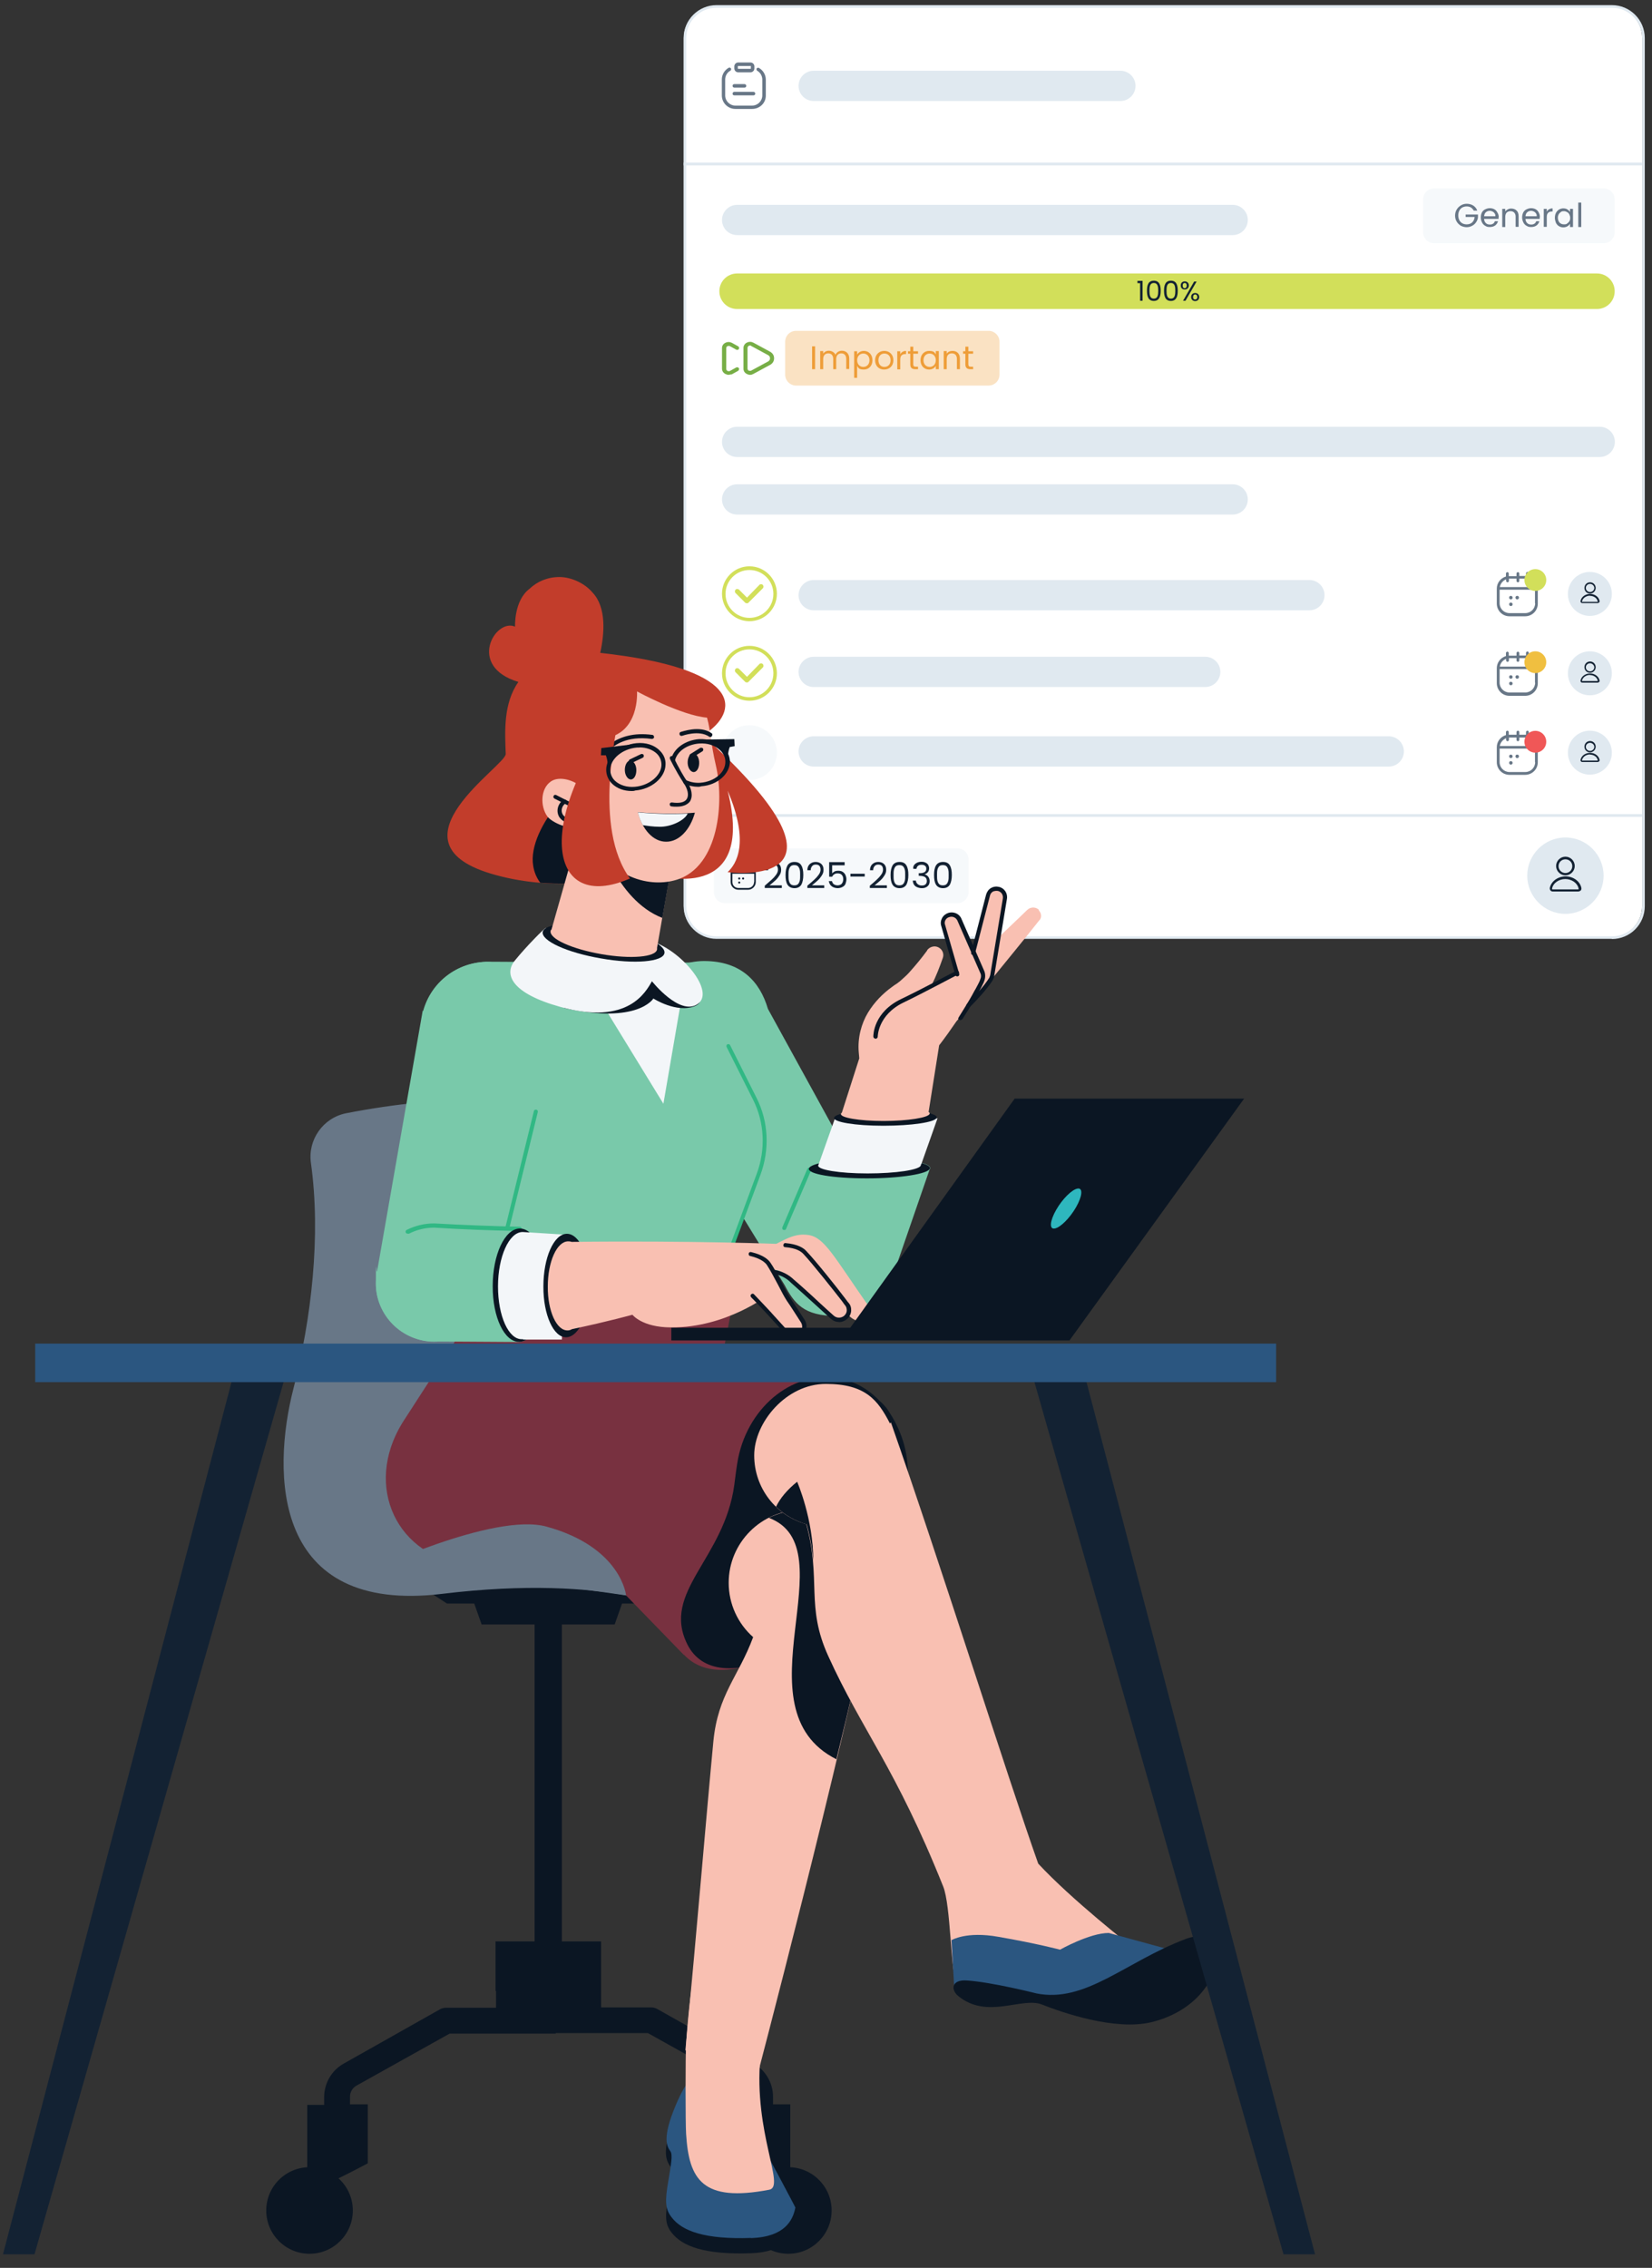 <?xml version="1.0" encoding="UTF-8"?>
<svg xmlns="http://www.w3.org/2000/svg" version="1.1" viewBox="0 0 938.8 1288.7">
  <rect x="0" y="0" width="938.8" height="1288.7" fill="#333333" stroke="none"/>
  <defs>
    <style>
      .cls-1 {
        fill: #77ae46;
      }

      .cls-2, .cls-3 {
        fill: #f9c0b2;
      }

      .cls-4 {
        fill: #f3f6f9;
      }

      .cls-4, .cls-5, .cls-6, .cls-7, .cls-8, .cls-9, .cls-10, .cls-11, .cls-3, .cls-12 {
        fill-rule: evenodd;
      }

      .cls-13 {
        fill: #f6f9fb;
      }

      .cls-14 {
        fill: #e0e9f0;
      }

      .cls-5 {
        fill: #2b5680;
      }

      .cls-15 {
        fill: #f0bf40;
      }

      .cls-6, .cls-16 {
        fill: #687787;
      }

      .cls-7 {
        fill: #c23d2b;
      }

      .cls-17 {
        fill: #d2df5a;
      }

      .cls-18, .cls-10 {
        fill: #0b1623;
      }

      .cls-19 {
        fill: #fff;
      }

      .cls-8, .cls-20 {
        fill: #132233;
      }

      .cls-21 {
        fill: #f05757;
      }

      .cls-22, .cls-23 {
        fill: #ee9d38;
      }

      .cls-9 {
        fill: #79c9aa;
      }

      .cls-24 {
        fill: #31b884;
      }

      .cls-11 {
        fill: #2eb7be;
      }

      .cls-23 {
        fill-opacity: .3;
      }

      .cls-12 {
        fill: #783140;
      }
    </style>
  </defs>
  <g>
    <g id="Layer_1">
      <g>
        <g>
          <path class="cls-19" d="M406.5,3.6h508.8c9.9,0,17.9,8,17.9,17.9v493.3c0,9.9-8,17.9-17.9,17.9h-508.8c-9.9,0-17.9-8-17.9-17.9V21.6c0-9.9,8-18,17.9-18Z"></path>
          <path class="cls-14" d="M916,533.5h-508.8c-10.3,0-18.7-8.4-18.7-18.7V21.6c0-10.3,8.4-18.7,18.7-18.7h508.8c10.3,0,18.7,8.4,18.7,18.7v493.3c0,10.3-8.3,18.7-18.7,18.7ZM407.2,4.4c-9.5,0-17.2,7.7-17.2,17.2v493.3c0,9.5,7.7,17.2,17.2,17.2h508.8c9.5,0,17.2-7.7,17.2-17.2V21.6c0-9.5-7.7-17.2-17.2-17.2,0,0-508.8,0-508.8,0Z"></path>
        </g>
        <rect class="cls-14" x="388.5" y="462.6" width="544.6" height="1.6"></rect>
        <rect class="cls-14" x="388.5" y="92.4" width="544.6" height="1.6"></rect>
        <path class="cls-16" d="M423.1,49.8h-5.8c-.5,0-1-.4-1-1s.4-1,1-1h5.8c.5,0,1,.4,1,1s-.5,1-1,1ZM429.2,53.2c0-.5-.4-1-1-1h-10.9c-.5,0-1,.4-1,1s.4,1,1,1h10.9c.5,0,1-.4,1-1h0ZM435.2,54.3v-9c0-2.8-1.5-5.3-3.9-6.7-.5-.3-1,0-1.3.3-.3.5,0,1,.3,1.3,1.8,1,2.9,3,2.9,5v9c0,3.2-2.6,5.8-5.8,5.8h-9.5c-3.2,0-5.8-2.6-5.8-5.8v-9c0-2.1,1.1-4,2.9-5,.5-.3.6-.9.4-1.3-.3-.5-.9-.6-1.3-.4-2.4,1.4-3.9,3.9-3.9,6.7v9c0,4.3,3.5,7.7,7.7,7.7h9.5c4.3,0,7.8-3.3,7.8-7.6h0ZM428.7,38.9v-1.2c0-1.2-1-2.2-2.2-2.2h-7c-1.2,0-2.2,1-2.2,2.2v1.2c0,1.2,1,2.2,2.2,2.2h7c1.2,0,2.2-1,2.2-2.2ZM426.5,37.4c0,0,.2,0,.2.2v1.3c0,0,0,.2-.2.2h-7c0,0-.2,0-.2-.2v-1.2c0,0,0-.2.2-.2h7Z"></path>
        <path class="cls-17" d="M408.8,165.5c0-5.6,4.5-10.1,10.1-10.1h488.6c5.6,0,10.1,4.5,10.1,10.1h0c0,5.6-4.5,10.1-10.1,10.1h-488.6c-5.6,0-10.1-4.5-10.1-10.1h0Z"></path>
        <path class="cls-20" d="M647.9,170.9v-10h-1.5v-1.3h2.9v11.3h-1.4ZM651.8,165.2c0-3.2.8-5.7,3.9-5.7s3.9,2.5,3.9,5.7-.8,5.8-3.9,5.8c-3.1,0-3.9-2.5-3.9-5.8ZM658.2,165.2c0-2.3-.3-4.4-2.5-4.4s-2.5,2.1-2.5,4.4.3,4.5,2.5,4.5c2.2,0,2.5-2.1,2.5-4.5ZM661.5,165.2c0-3.2.8-5.7,3.9-5.7s3.9,2.5,3.9,5.7-.8,5.8-3.9,5.8c-3.1,0-3.9-2.5-3.9-5.8ZM667.9,165.2c0-2.3-.3-4.4-2.5-4.4s-2.5,2.1-2.5,4.4.3,4.5,2.5,4.5c2.2,0,2.5-2.1,2.5-4.5ZM671,162.2c0-1.5,1-2.3,2.3-2.3s2.3.9,2.3,2.3-1,2.3-2.3,2.3c-1.4,0-2.3-.8-2.3-2.3ZM673.2,160.8c-.7,0-1.1.5-1.1,1.5s.5,1.5,1.1,1.5,1.2-.5,1.2-1.5c0-1.1-.5-1.5-1.2-1.5ZM672.3,170.9l6.3-10.9h1.4l-6.3,10.9h-1.4ZM676.9,168.8c0-1.5,1-2.3,2.3-2.3s2.3.9,2.3,2.3-1,2.3-2.3,2.3-2.3-.9-2.3-2.3ZM679.2,167.3c-.7,0-1.2.5-1.2,1.5s.5,1.4,1.2,1.4,1.2-.5,1.2-1.4c0-1-.5-1.5-1.2-1.5Z"></path>
        <path class="cls-1" d="M414.1,213c-.6,0-1.3-.2-1.9-.5-1.2-.6-1.9-1.8-1.9-3v-11.7c0-1.3.7-2.4,1.9-3,1.2-.6,2.5-.6,3.7,0l3.6,2c.5.3.7,1,.4,1.5-.3.5-1,.7-1.5.4l-3.6-2c-.6-.3-1.2,0-1.4,0-.2,0-.7.5-.7,1.2v11.7c0,.7.5,1,.7,1.2.2,0,.8.3,1.4,0l3.6-2c.5-.3,1.2,0,1.5.4s0,1.2-.4,1.5l-3.6,2c-.6,0-1.2.2-1.8.3h0ZM428.1,212.5l9.6-5.2c1.4-.8,2.2-2.1,2.2-3.7s-.8-2.9-2.2-3.7l-9.6-5.2c-1.2-.6-2.5-.6-3.7,0s-1.9,1.8-1.9,3v11.8c0,1.3.7,2.4,1.9,3,.6.3,1.2.5,1.9.5s1.2-.2,1.8-.5ZM426.9,196.6l9.6,5.2c.7.4,1.1,1,1.1,1.8s-.4,1.4-1.1,1.8l-9.6,5.2c-.6.3-1.2,0-1.4,0-.2,0-.7-.5-.7-1.2v-11.7c0-.7.5-1,.7-1.2,0,0,.4-.2.7-.2.2,0,.5,0,.7.3h0Z"></path>
        <path class="cls-23" d="M452.4,188h109.4c3.4,0,6.2,2.8,6.2,6.2v18.7c0,3.4-2.8,6.2-6.2,6.2h-109.4c-3.4,0-6.2-2.8-6.2-6.2v-18.7c0-3.4,2.7-6.2,6.2-6.2Z"></path>
        <path class="cls-13" d="M814.9,107.1h96.5c3.4,0,6.2,2.8,6.2,6.2v18.7c0,3.4-2.8,6.2-6.2,6.2h-96.5c-3.4,0-6.2-2.8-6.2-6.2v-18.7c0-3.4,2.8-6.2,6.2-6.2Z"></path>
        <path class="cls-22" d="M461.5,209.8v-13h1.7v13h-1.7ZM480.9,209.8v-5.8c0-2.1-1.1-3.2-2.8-3.2s-2.9,1.1-2.9,3.3v5.7h-1.7v-5.8c0-2.1-1.1-3.2-2.8-3.2s-2.9,1.1-2.9,3.3v5.7h-1.7v-10.3h1.7v1.5c.7-1.1,1.9-1.7,3.2-1.7s3.1.7,3.8,2.3c.6-1.5,2.1-2.3,3.6-2.3,2.3,0,4.2,1.5,4.2,4.4v6h-1.7ZM487.1,201.5c.6-1.1,2-2.1,3.8-2.1,2.8,0,4.9,2.1,4.9,5.3s-2.1,5.3-4.9,5.3-3.2-1-3.8-2.1v6.8h-1.7v-15.1h1.7v1.9ZM494.1,204.7c0-2.4-1.6-3.8-3.5-3.8s-3.5,1.4-3.5,3.8,1.6,3.8,3.5,3.8,3.5-1.4,3.5-3.8ZM507.7,204.7c0,3.3-2.3,5.3-5.3,5.3s-5.1-2.1-5.1-5.3,2.3-5.3,5.2-5.3,5.2,2,5.2,5.3ZM499.2,204.7c0,2.6,1.6,3.8,3.4,3.8s3.5-1.2,3.5-3.8-1.7-3.8-3.5-3.8-3.4,1.2-3.4,3.8ZM511.6,204.3v5.6h-1.7v-10.3h1.7v1.7c.6-1.1,1.7-1.9,3.3-1.9v1.8h-.4c-1.6,0-2.9.7-2.9,3.1ZM517.3,207v-6h-1.3v-1.4h1.3v-2.6h1.7v2.6h2.7v1.4h-2.7v6c0,1,.4,1.4,1.4,1.4h1.3v1.4h-1.5c-1.9,0-2.9-.7-2.9-2.8ZM523.1,204.7c0-3.2,2.1-5.3,4.9-5.3s3.2,1,3.8,2v-1.9h1.7v10.3h-1.7v-1.9c-.6,1.1-1.9,2.1-3.8,2.1-2.8,0-4.9-2.1-4.9-5.3ZM531.8,204.7c0-2.4-1.6-3.8-3.5-3.8s-3.5,1.4-3.5,3.8,1.6,3.8,3.5,3.8,3.5-1.4,3.5-3.8ZM543.8,209.8v-5.8c0-2.1-1.1-3.2-2.9-3.2s-2.9,1.1-2.9,3.3v5.7h-1.7v-10.3h1.7v1.5c.7-1.1,1.9-1.6,3.3-1.6,2.4,0,4.2,1.5,4.2,4.4v6h-1.7ZM548.6,207v-6h-1.3v-1.4h1.3v-2.6h1.7v2.6h2.7v1.4h-2.7v6c0,1,.4,1.4,1.4,1.4h1.3v1.4h-1.5c-1.8,0-2.9-.7-2.9-2.8Z"></path>
        <path class="cls-16" d="M837.5,119.7c-.4-.8-.9-1.3-1.6-1.8-.7-.4-1.5-.6-2.4-.6s-1.7.2-2.5.6c-.7.4-1.3,1-1.7,1.8s-.6,1.7-.6,2.7.2,1.9.6,2.7c.4.8,1,1.4,1.7,1.8s1.6.6,2.5.6c1.3,0,2.3-.4,3.1-1.1.8-.8,1.3-1.8,1.4-3.1h-5.1v-1.4h7v1.3c0,1.1-.4,2.1-1,3s-1.3,1.6-2.3,2.1c-.9.5-2,.8-3.1.8s-2.3-.3-3.3-.8c-1-.6-1.8-1.4-2.4-2.4-.6-1-.9-2.2-.9-3.4s.3-2.4.9-3.4c.6-1,1.4-1.8,2.4-2.4s2.1-.9,3.3-.9,2.6.3,3.7,1c1.1.7,1.9,1.7,2.3,2.9h-2ZM851.6,123.4c0,.3,0,.7,0,1h-8.2c0,1,.4,1.8,1,2.4s1.4.8,2.3.8,1.3-.2,1.8-.5.8-.8,1-1.4h1.8c-.3,1-.8,1.8-1.6,2.4-.8.6-1.8.9-3.1.9s-1.8-.2-2.6-.7c-.8-.4-1.4-1.1-1.8-1.9-.4-.8-.7-1.7-.7-2.8s.2-2,.6-2.8c.4-.8,1-1.4,1.8-1.8s1.7-.7,2.7-.7,1.8.2,2.6.6c.7.4,1.3,1,1.7,1.8.6.9.8,1.8.8,2.7ZM849.8,123c0-.6,0-1.2-.4-1.7-.3-.5-.7-.8-1.2-1.1-.5-.2-1-.4-1.6-.4-.9,0-1.6.3-2.2.8-.6.5-.9,1.3-1,2.3h6.4ZM858.8,118.5c1.2,0,2.3.4,3,1.1.8.7,1.2,1.8,1.2,3.3v6h-1.7v-5.8c0-1-.3-1.8-.8-2.3s-1.2-.8-2.1-.8-1.6.3-2.2.8c-.5.6-.8,1.4-.8,2.5v5.7h-1.7v-10.3h1.7v1.5c.3-.5.8-.9,1.4-1.2.7-.4,1.3-.5,2-.5ZM875,123.4c0,.3,0,.7,0,1h-8.1c0,1,.4,1.8,1,2.4s1.4.8,2.3.8,1.3-.2,1.8-.5.8-.8,1-1.4h1.8c-.3,1-.8,1.8-1.6,2.4-.8.6-1.8.9-3.1.9s-1.8-.2-2.6-.7c-.8-.4-1.4-1.1-1.8-1.9-.4-.8-.7-1.7-.7-2.8s.2-2,.6-2.8c.4-.8,1-1.4,1.8-1.8s1.7-.7,2.7-.7,1.8.2,2.6.6c.7.4,1.3,1,1.7,1.8.5.9.7,1.8.7,2.7ZM873.3,123c0-.6,0-1.2-.4-1.7-.3-.5-.7-.8-1.2-1.1-.5-.2-1-.4-1.6-.4-.9,0-1.6.3-2.2.8-.6.5-.9,1.3-1,2.3h6.4ZM879,120.3c.3-.6.7-1,1.3-1.4.6-.3,1.2-.5,2-.5v1.8h-.4c-1.9,0-2.9,1-2.9,3.1v5.6h-1.7v-10.2h1.7v1.6h0ZM883.6,123.8c0-1,.2-2,.6-2.8.4-.8,1-1.4,1.7-1.9.7-.4,1.6-.7,2.5-.7s1.7.2,2.3.6c.7.4,1.2.9,1.5,1.5v-1.8h1.7v10.3h-1.7v-1.9c-.3.6-.8,1.1-1.5,1.5s-1.4.6-2.3.6-1.7-.2-2.5-.7c-.7-.4-1.3-1.1-1.7-1.9-.3-.9-.6-1.8-.6-2.8ZM892.3,123.8c0-.8-.2-1.4-.5-2s-.7-1-1.3-1.3c-.5-.3-1.1-.5-1.7-.5s-1.2,0-1.7.4-.9.7-1.3,1.3c-.3.6-.5,1.2-.5,2s.2,1.5.5,2.1.7,1,1.3,1.3c.5.3,1.1.4,1.7.4s1.2,0,1.7-.4,1-.8,1.3-1.3c.4-.6.5-1.3.5-2ZM898.6,115.1v13.9h-1.7v-13.9h1.7Z"></path>
        <path class="cls-13" d="M411.9,482.1h132.3c3.4,0,6.2,2.8,6.2,6.2v18.7c0,3.4-2.8,6.2-6.2,6.2h-132.3c-3.4,0-6.2-2.8-6.2-6.2v-18.7c0-3.4,2.8-6.2,6.2-6.2Z"></path>
        <path class="cls-13" d="M425.9,412.1h0c8.6,0,15.6,7,15.6,15.6h0c0,8.6-7,15.6-15.6,15.6h0c-8.6,0-15.6-7-15.6-15.6h0c0-8.6,6.9-15.6,15.6-15.6Z"></path>
        <path class="cls-16" d="M858.6,338.6c-.6,0-1,.4-1,1s.5,1,1,1,1-.4,1-1-.5-1-1-1ZM862.2,338.6c-.6,0-1,.4-1,1s.5,1,1,1,1-.4,1-1-.4-1-1-1ZM858.6,342.4c-.6,0-1,.4-1,1s.5,1,1,1,1-.4,1-1-.5-1-1-1ZM868.8,327.5v-1.7c0-.4-.4-.8-.8-.8s-.8.4-.8.8v1.5h-3.8v-1.4c0-.4-.4-.8-.8-.8s-.8.4-.8.8v1.5h-4.4v-1.5c0-.4-.4-.8-.8-.8s-.8.4-.8.8v1.7c-3,.9-5.2,3.6-5.2,6.9v8.5c0,4,3.2,7.2,7.2,7.2h8.9c4,0,7.2-3.2,7.2-7.2v-8.5c0-3.3-2.1-6.1-5.1-7h0ZM855.9,329.2v.9c0,.4.4.8.8.8s.8-.4.8-.8v-1.3h4.3v1.3c0,.4.4.8.8.8s.8-.4.8-.8v-1.3h3.8v1.3c0,.4.4.8.8.8s.8-.4.8-.8v-.9c1.9.7,3.2,2.4,3.5,4.4h-20c.4-2,1.8-3.7,3.6-4.4h0ZM872.4,342.8c0,3.1-2.5,5.6-5.6,5.6h-9c-3.1,0-5.6-2.5-5.6-5.6v-7.7h20.1v7.7h0Z"></path>
        <path class="cls-16" d="M858.6,383.7c-.6,0-1,.4-1,1s.5,1,1,1,1-.4,1-1-.5-1-1-1ZM862.2,383.7c-.6,0-1,.4-1,1s.5,1,1,1,1-.4,1-1-.4-1-1-1ZM858.6,387.4c-.6,0-1,.4-1,1s.5,1,1,1,1-.4,1-1-.5-1-1-1ZM868.8,372.7v-1.7c0-.4-.4-.8-.8-.8s-.8.4-.8.8v1.5h-3.8v-1.4c0-.4-.4-.8-.8-.8s-.8.4-.8.8v1.5h-4.4v-1.5c0-.4-.4-.8-.8-.8s-.8.4-.8.8v1.7c-3,.9-5.2,3.6-5.2,6.9v8.5c0,4,3.2,7.2,7.2,7.2h8.9c4,0,7.2-3.2,7.2-7.2v-8.5c0-3.4-2.1-6.2-5.1-7h0ZM855.9,374.4v.9c0,.4.4.8.8.8s.8-.4.8-.8v-1.3h4.3v1.3c0,.4.4.8.8.8s.8-.4.8-.8v-1.3h3.8v1.3c0,.4.4.8.8.8s.8-.4.8-.8v-.9c1.9.7,3.2,2.4,3.5,4.4h-20c.4-2.1,1.8-3.7,3.6-4.4h0ZM872.4,387.9c0,3.1-2.5,5.6-5.6,5.6h-9c-3.1,0-5.6-2.5-5.6-5.6v-7.7h20.1v7.7h0Z"></path>
        <path class="cls-16" d="M858.6,428.8c-.6,0-1,.4-1,1s.5,1,1,1,1-.4,1-1-.5-1-1-1ZM862.2,428.8c-.6,0-1,.4-1,1s.5,1,1,1,1-.4,1-1-.4-1-1-1ZM858.6,432.5c-.6,0-1,.4-1,1s.5,1,1,1,1-.4,1-1-.5-1-1-1ZM868.8,417.8v-1.8c0-.4-.4-.8-.8-.8s-.8.4-.8.8v1.5h-3.8v-1.5c0-.4-.4-.8-.8-.8s-.8.4-.8.8v1.5h-4.4v-1.5c0-.4-.4-.8-.8-.8s-.8.4-.8.8v1.7c-3,.9-5.2,3.6-5.2,6.9v8.5c0,4,3.2,7.2,7.2,7.2h8.9c4,0,7.2-3.2,7.2-7.2v-8.5c0-3.2-2.1-5.9-5.1-6.8h0ZM855.9,419.5v.9c0,.4.4.8.8.8s.8-.4.8-.8v-1.3h4.3v1.3c0,.4.4.8.8.8s.8-.4.8-.8v-1.3h3.8v1.3c0,.4.4.8.8.8s.8-.4.8-.8v-.9c1.9.7,3.2,2.4,3.5,4.4h-20c.4-2,1.8-3.7,3.6-4.4h0ZM872.4,433.1c0,3.1-2.5,5.6-5.6,5.6h-9c-3.1,0-5.6-2.5-5.6-5.6v-7.7h20.1v7.7h0Z"></path>
        <circle class="cls-17" cx="872.5" cy="329.6" r="6.2"></circle>
        <circle class="cls-15" cx="872.5" cy="376.3" r="6.2"></circle>
        <circle class="cls-21" cx="872.5" cy="421.5" r="6.2"></circle>
        <path class="cls-17" d="M425.9,323.9c7.5,0,13.6,6.1,13.6,13.6s-6.1,13.6-13.6,13.6-13.6-6.1-13.6-13.6,6.1-13.6,13.6-13.6ZM424.5,339.6l-4.5-4.5c-.3-.3-.6-.4-1-.4s-.7,0-1,.4c-.5.5-.5,1.4,0,1.9l5.4,5.4c.3.3.6.4,1,.4s.7,0,1-.4l8.1-8.1c.5-.5.5-1.4,0-1.9s-.6-.4-1-.4-.7,0-1,.4l-7,7.2ZM425.9,321.8c-8.6,0-15.6,7-15.6,15.6s7,15.6,15.6,15.6,15.6-7,15.6-15.6-7-15.6-15.6-15.6Z"></path>
        <path class="cls-17" d="M425.9,369c7.5,0,13.6,6.1,13.6,13.6s-6.1,13.6-13.6,13.6-13.6-6.1-13.6-13.6,6.1-13.6,13.6-13.6ZM424.5,384.6l-4.5-4.5c-.3-.3-.6-.4-1-.4s-.7,0-1,.4c-.5.5-.5,1.4,0,1.9l5.4,5.4c.3.3.6.4,1,.4s.7,0,1-.4l8.1-8.1c.5-.5.5-1.4,0-1.9s-.6-.4-1-.4-.7,0-1,.4l-7,7.2ZM425.9,367c-8.6,0-15.6,7-15.6,15.6s7,15.6,15.6,15.6,15.6-7,15.6-15.6-7-15.6-15.6-15.6Z"></path>
        <path class="cls-14" d="M462.4,40.2h174.3c4.7,0,8.6,3.8,8.6,8.6h0c0,4.7-3.8,8.6-8.6,8.6h-174.3c-4.7,0-8.6-3.8-8.6-8.6h0c0-4.8,3.9-8.6,8.6-8.6Z"></path>
        <path class="cls-14" d="M418.9,116.4h281.6c4.7,0,8.6,3.8,8.6,8.6h0c0,4.7-3.8,8.6-8.6,8.6h-281.6c-4.7,0-8.6-3.8-8.6-8.6h0c0-4.7,3.9-8.6,8.6-8.6Z"></path>
        <path class="cls-14" d="M418.9,242.5h490.2c4.7,0,8.6,3.8,8.6,8.6h0c0,4.7-3.8,8.6-8.6,8.6h-490.2c-4.7,0-8.6-3.8-8.6-8.6h0c0-4.8,3.9-8.6,8.6-8.6Z"></path>
        <path class="cls-14" d="M418.9,275.2h281.6c4.7,0,8.6,3.8,8.6,8.6h0c0,4.7-3.8,8.6-8.6,8.6h-281.6c-4.7,0-8.6-3.8-8.6-8.6h0c0-4.8,3.9-8.6,8.6-8.6Z"></path>
        <path class="cls-14" d="M462.4,329.6h281.7c4.7,0,8.6,3.8,8.6,8.6h0c0,4.7-3.8,8.6-8.6,8.6h-281.7c-4.7,0-8.6-3.8-8.6-8.6h0c0-4.7,3.9-8.6,8.6-8.6Z"></path>
        <path class="cls-14" d="M462.4,373.2h222.5c4.7,0,8.6,3.8,8.6,8.6h0c0,4.7-3.8,8.6-8.6,8.6h-222.5c-4.7,0-8.6-3.8-8.6-8.6h0c0-4.7,3.9-8.6,8.6-8.6Z"></path>
        <path class="cls-14" d="M462.4,418.4h326.8c4.7,0,8.6,3.8,8.6,8.6h0c0,4.7-3.8,8.6-8.6,8.6h-326.8c-4.7,0-8.6-3.8-8.6-8.6h0c0-4.8,3.9-8.6,8.6-8.6Z"></path>
        <g>
          <path class="cls-14" d="M889.6,475.1h0c12.5,0,22.5,10.1,22.5,22.5h0c0,12.5-10.1,22.5-22.5,22.5h0c-12.5,0-22.5-10.1-22.5-22.5h0c0-12.5,10.1-22.5,22.5-22.5Z"></path>
          <path class="cls-19" d="M889.6,521c-12.9,0-23.3-10.5-23.3-23.3s10.5-23.3,23.3-23.3,23.3,10.5,23.3,23.3-10.5,23.3-23.3,23.3ZM889.6,475.9c-12,0-21.7,9.8-21.7,21.7s9.8,21.7,21.7,21.7,21.7-9.8,21.7-21.7-9.7-21.7-21.7-21.7Z"></path>
        </g>
        <path class="cls-20" d="M889.6,497.4c-2.9,0-5.3-2.4-5.3-5.3s2.4-5.3,5.3-5.3,5.3,2.4,5.3,5.3-2.4,5.3-5.3,5.3ZM889.6,488.3c-2.2,0-3.9,1.7-3.9,3.9s1.8,3.9,3.9,3.9,3.9-1.7,3.9-3.9-1.7-3.9-3.9-3.9ZM896.8,506.6h-14.3c-.6,0-1.1-.2-1.4-.6-.3-.4-.4-.8-.4-1.3.7-3.8,4.5-6.7,9-6.7s8.3,2.9,9,6.7c0,.5,0,.9-.4,1.3-.4.4-1,.6-1.5.6ZM889.6,499.5c-3.8,0-7.1,2.4-7.6,5.5q0,0,0,.2c0,0,.2.2.4.2h14.3c0,0,.3,0,.4-.2,0,0,0,0,0-.2-.6-3.2-3.9-5.5-7.7-5.5h0Z"></path>
        <g>
          <path class="cls-14" d="M903.5,414.5h0c7.3,0,13.3,5.9,13.3,13.3h0c0,7.3-5.9,13.3-13.3,13.3h0c-7.3,0-13.3-5.9-13.3-13.3h0c0-7.4,6-13.3,13.3-13.3Z"></path>
          <path class="cls-19" d="M903.5,441.7c-7.7,0-14-6.3-14-14s6.3-14,14-14,14,6.3,14,14-6.2,14-14,14ZM903.5,415.2c-6.9,0-12.5,5.6-12.5,12.5s5.6,12.5,12.5,12.5,12.5-5.6,12.5-12.5-5.6-12.5-12.5-12.5Z"></path>
        </g>
        <path class="cls-20" d="M903.6,427.5c-1.8,0-3.2-1.4-3.2-3.2s1.4-3.2,3.2-3.2,3.2,1.4,3.2,3.2-1.5,3.2-3.2,3.2ZM903.6,422.1c-1.3,0-2.4,1-2.4,2.3s1.1,2.3,2.4,2.3,2.4-1,2.4-2.3c0-1.3-1.2-2.3-2.4-2.3ZM907.9,433h-8.6c-.3,0-.6,0-.9-.4-.2-.2-.3-.5-.2-.8.4-2.3,2.7-4,5.4-4s5,1.7,5.4,4c0,.3,0,.6-.2.8-.3.3-.6.4-.9.4ZM903.6,428.7c-2.3,0-4.2,1.4-4.6,3.3h0c0,.2,0,.2.2.2h8.6c0,0,.2,0,.2,0h0c-.2-2-2.2-3.4-4.4-3.4h0Z"></path>
        <g>
          <path class="cls-14" d="M903.5,369.3h0c7.3,0,13.3,5.9,13.3,13.3h0c0,7.3-5.9,13.3-13.3,13.3h0c-7.3,0-13.3-5.9-13.3-13.3h0c0-7.3,6-13.3,13.3-13.3Z"></path>
          <path class="cls-19" d="M903.5,396.5c-7.7,0-14-6.3-14-14s6.3-14,14-14,14,6.3,14,14c0,7.7-6.2,14-14,14ZM903.5,370.1c-6.9,0-12.5,5.6-12.5,12.5s5.6,12.5,12.5,12.5,12.5-5.6,12.5-12.5-5.6-12.5-12.5-12.5Z"></path>
        </g>
        <path class="cls-20" d="M903.6,382.3c-1.8,0-3.2-1.4-3.2-3.2s1.4-3.2,3.2-3.2,3.2,1.4,3.2,3.2-1.5,3.2-3.2,3.2ZM903.6,376.9c-1.3,0-2.4,1-2.4,2.3s1.1,2.3,2.4,2.3,2.4-1,2.4-2.3c0-1.2-1.2-2.3-2.4-2.3ZM907.9,387.9h-8.6c-.3,0-.6,0-.9-.4-.2-.2-.3-.5-.2-.8.4-2.3,2.7-4,5.4-4s5,1.7,5.4,4c0,.3,0,.6-.2.8-.3.2-.6.4-.9.4ZM903.6,383.5c-2.3,0-4.2,1.4-4.6,3.3h0c0,.2,0,.2.2.2h8.6c0,0,.2,0,.2,0h0c-.2-1.9-2.2-3.4-4.4-3.4h0Z"></path>
        <g>
          <path class="cls-14" d="M903.5,324.2h0c7.3,0,13.3,5.9,13.3,13.3h0c0,7.3-5.9,13.3-13.3,13.3h0c-7.3,0-13.3-5.9-13.3-13.3h0c0-7.4,6-13.3,13.3-13.3Z"></path>
          <path class="cls-19" d="M903.5,351.4c-7.7,0-14-6.3-14-14s6.3-14,14-14,14,6.3,14,14-6.2,14-14,14ZM903.5,325c-6.9,0-12.5,5.6-12.5,12.5s5.6,12.5,12.5,12.5,12.5-5.6,12.5-12.5-5.6-12.5-12.5-12.5Z"></path>
        </g>
        <path class="cls-20" d="M903.6,337.3c-1.8,0-3.2-1.4-3.2-3.2s1.4-3.2,3.2-3.2,3.2,1.4,3.2,3.2-1.5,3.2-3.2,3.2ZM903.6,331.8c-1.3,0-2.4,1-2.4,2.3s1.1,2.3,2.4,2.3,2.4-1,2.4-2.3c0-1.3-1.2-2.3-2.4-2.3ZM907.9,342.7h-8.6c-.3,0-.6,0-.9-.4-.2-.2-.3-.5-.2-.8.4-2.3,2.7-4,5.4-4s5,1.7,5.4,4c0,.3,0,.6-.2.8-.3.3-.6.4-.9.4ZM903.6,338.5c-2.3,0-4.2,1.4-4.6,3.3h0c0,.2,0,.2.2.2h8.6c0,0,.2,0,.2,0h0c-.2-2-2.2-3.4-4.4-3.4h0Z"></path>
        <path class="cls-20" d="M420.1,498.6c-.3,0-.6.3-.6.6s.3.6.6.6.6-.3.6-.6-.3-.6-.6-.6ZM422.3,498.6c-.3,0-.6.3-.6.6s.3.6.6.6.6-.3.6-.6-.3-.6-.6-.6ZM420.1,500.9c-.3,0-.6.3-.6.6s.3.6.6.6.6-.3.6-.6-.3-.6-.6-.6ZM426.3,491.8v-1.1c0-.3-.2-.5-.5-.5s-.5.2-.5.5v.9h-2.3v-.9c0-.3-.2-.5-.5-.5s-.5.2-.5.5v.9h-2.6v-.9c0-.3-.2-.5-.5-.5s-.5.2-.5.5v1.1c-1.8.5-3.2,2.2-3.2,4.2v5.2c0,2.4,2,4.4,4.4,4.4h5.5c2.4,0,4.4-2,4.4-4.4v-5.2c0-2-1.4-3.7-3.2-4.2h0ZM418.4,492.8v.6c0,.3.2.5.5.5s.5-.2.5-.5v-.8h2.6v.8c0,.3.2.5.5.5s.5-.2.5-.5v-.8h2.3v.8c0,.3.2.5.5.5s.5-.2.5-.5v-.6c1.1.4,2,1.5,2.2,2.7h-12.3c.3-1.2,1.1-2.2,2.2-2.7h0ZM428.5,501.2c0,1.9-1.5,3.4-3.4,3.4h-5.5c-1.9,0-3.4-1.5-3.4-3.4v-4.7h12.4v4.7h0Z"></path>
        <g>
          <path class="cls-20" d="M438.6,499.8c1-.9,1.8-1.8,2.5-2.8s1-1.9,1-2.8-.2-1.6-.6-2.1-1.1-.8-2.1-.8-1.6.3-2.1.9-.8,1.3-.8,2.3h-1.8c0-1.5.5-2.7,1.4-3.5s2-1.2,3.3-1.2,2.5.4,3.3,1.2c.8.8,1.2,1.8,1.2,3.2s-.3,2.2-1,3.3c-.7,1.1-1.4,2-2.3,2.8s-1.9,1.7-3.3,2.8h7v1.5h-9.7v-1.3c1.6-1.4,3-2.6,4-3.5Z"></path>
          <path class="cls-20" d="M447.5,491.8c.8-1.3,2.1-2,4-2s3.2.7,3.9,2c.8,1.3,1.1,3.1,1.1,5.4s-.4,4.2-1.1,5.5c-.8,1.3-2.1,2-3.9,2s-3.2-.7-4-2-1.1-3.1-1.1-5.5.4-4.1,1.1-5.4ZM454.5,494.3c-.2-.8-.5-1.5-1-2s-1.2-.7-2.1-.7-1.6.2-2.1.7-.8,1.2-1,2-.2,1.8-.2,3,0,2.2.2,3.1c.2.8.5,1.5,1,2s1.2.7,2.1.7,1.6-.2,2.1-.7.8-1.2,1-2,.2-1.8.2-3.1c0-1.2,0-2.2-.2-3Z"></path>
          <path class="cls-20" d="M462.8,499.8c1-.9,1.8-1.8,2.5-2.8s1-1.9,1-2.8-.2-1.6-.6-2.1-1.1-.8-2.1-.8-1.6.3-2.1.9-.8,1.3-.8,2.3h-1.9c0-1.5.5-2.7,1.4-3.5s2-1.2,3.3-1.2,2.5.4,3.3,1.2c.8.8,1.2,1.8,1.2,3.2s-.3,2.2-1,3.3c-.7,1.1-1.4,2-2.3,2.8s-1.9,1.7-3.3,2.8h7v1.5h-9.6v-1.3c1.7-1.4,3-2.6,4-3.5Z"></path>
          <path class="cls-20" d="M480,491.7h-7.1v4.6c.3-.4.8-.8,1.4-1.1.6-.3,1.3-.4,2-.4,1.1,0,2,.2,2.7.7s1.2,1.1,1.5,1.8c.3.7.5,1.5.5,2.3s-.2,1.8-.5,2.6-.9,1.4-1.7,1.8c-.7.4-1.7.7-2.8.7s-2.6-.4-3.4-1.1c-.9-.7-1.4-1.7-1.6-2.9h1.8c.2.8.5,1.4,1.1,1.8s1.3.6,2.1.6,1.9-.3,2.4-1c.5-.6.8-1.5.8-2.5s-.3-1.9-.8-2.4c-.5-.6-1.3-.9-2.4-.9s-1.3.2-1.9.5c-.5.3-.9.8-1.2,1.4h-1.7v-8.3h8.8v1.8h0Z"></path>
          <path class="cls-20" d="M491.4,496.5v1.6h-8.1v-1.6h8.1Z"></path>
          <path class="cls-20" d="M498.3,499.8c1-.9,1.8-1.8,2.5-2.8s1-1.9,1-2.8-.2-1.6-.6-2.1-1.1-.8-2.1-.8-1.6.3-2.1.9-.8,1.3-.8,2.3h-1.8c0-1.5.5-2.7,1.4-3.5s2-1.2,3.3-1.2,2.5.4,3.3,1.2c.8.8,1.2,1.8,1.2,3.2s-.3,2.2-1,3.3c-.7,1.1-1.4,2-2.3,2.8s-1.9,1.7-3.3,2.8h7v1.5h-9.7v-1.3c1.7-1.4,3.1-2.6,4-3.5Z"></path>
          <path class="cls-20" d="M507.2,491.8c.8-1.3,2.1-2,4-2s3.2.7,3.9,2c.8,1.3,1.1,3.1,1.1,5.4s-.4,4.2-1.1,5.5c-.8,1.3-2.1,2-3.9,2s-3.2-.7-4-2-1.1-3.1-1.1-5.5.4-4.1,1.1-5.4ZM514.2,494.3c-.2-.8-.5-1.5-1-2s-1.2-.7-2.1-.7-1.6.2-2.1.7-.8,1.2-1,2-.2,1.8-.2,3,0,2.2.2,3.1c.2.8.5,1.5,1,2s1.2.7,2.1.7,1.6-.2,2.1-.7.8-1.2,1-2,.2-1.8.2-3.1,0-2.2-.2-3Z"></path>
          <path class="cls-20" d="M520.2,490.8c.9-.7,2-1.1,3.4-1.1s1.7.2,2.4.5,1.2.8,1.5,1.3c.3.6.5,1.2.5,1.9s-.2,1.6-.7,2.2-1.1,1-1.9,1.2h0c.9.3,1.6.7,2.1,1.4.5.6.8,1.5.8,2.5s-.2,1.5-.5,2.1c-.4.6-.9,1.1-1.6,1.4-.7.4-1.5.5-2.5.5s-2.6-.4-3.5-1.1-1.4-1.8-1.5-3.2h1.8c0,.8.4,1.5,1,2s1.3.8,2.3.8,1.7-.2,2.2-.7.7-1.1.7-1.9-.3-1.7-1-2.2c-.7-.4-1.7-.7-3.1-.7h-.5v-1.5h.5c1.2,0,2.2-.2,2.8-.6s1-1,1-1.9-.2-1.3-.7-1.7c-.5-.4-1.1-.6-2-.6s-1.5.2-2,.6-.8,1-.9,1.7h-1.8c-.2-1.2.3-2.2,1.2-2.9Z"></path>
          <path class="cls-20" d="M531.9,491.8c.8-1.3,2.1-2,4-2s3.2.7,3.9,2c.8,1.3,1.1,3.1,1.1,5.4s-.4,4.2-1.1,5.5c-.8,1.3-2.1,2-3.9,2s-3.2-.7-4-2-1.1-3.1-1.1-5.5c0-2.3.3-4.1,1.1-5.4ZM538.9,494.3c-.2-.8-.5-1.5-1-2s-1.2-.7-2.1-.7-1.6.2-2.1.7-.8,1.2-1,2-.2,1.8-.2,3,0,2.2.2,3.1c.2.8.5,1.5,1,2s1.2.7,2.1.7,1.6-.2,2.1-.7.8-1.2,1-2,.2-1.8.2-3.1,0-2.2-.2-3Z"></path>
        </g>
      </g>
      <g>
        <path class="cls-10" d="M439.3,1195.9v-4.4c0-7.9-4.3-15.2-11.2-19.1l-54.6-30.8c-1-.6-2.3-.9-3.6-.9h-28.3v-37.5h-22.3v-180.1h30l4.2-11.9h15.5l22.9-14.9h-33l5.7-16h-106.1l5.7,16h-33.1l22.9,14.9h15.5l4.2,11.9h30.1v180.1h-22.2v28c0,0,.2.2.3.3v9.4h-28.3c-1.3,0-2.6.3-3.6.9l-54.6,30.8c-6.9,3.8-11.2,11.2-11.2,19.1v4.4h-9.6v50.2s18.4-8.4,34.4-17v-33.5h-10.1v-4.4c0-2.6,1.4-4.9,3.6-6.2l53-29.6h60.4l-.2-.3h52.5l53,29.6c2.2,1.3,3.6,3.6,3.6,6.2v4.4h-10.1v33.5c16.2,8.6,34.4,17,34.4,17v-50.2h-9.8Z"></path>
        <circle class="cls-18" cx="448" cy="1256.1" r="24.6"></circle>
        <g id="Character_2">
          <path class="cls-6" d="M334.1,626.7c-30-3.3-80.1-5.3-137.4,5.9-13.1,2.6-21.9,15.1-20,28.3,5.8,41.5.2,88.5-9.9,128-12.4,48.2-12.2,128.5,84.5,116.8,96.1-11.7,138.3,10.7,138.3,10.7,70.3-6,74.4-7.2,116.5-8.4-31.9-35.2-94.5-50.3-111.8-65.8-16.5-14.8-10.8-27.6-27.2-182.3-2-17.4-15.7-31.2-32.9-33.1Z"></path>
          <g id="Left_hand">
            <path class="cls-9" d="M509.3,713.9c0,18.8-15.2,33.9-33.9,33.9s-24-7.1-29.6-17.7h0l-75-122.1c-5.3-6.5-8.6-14.9-8.6-24,0-20.8,17-37.9,37.9-37.9s31.7,11.5,36.3,27.2l65.1,118.5c4.9,6.2,7.8,13.7,7.8,22Z"></path>
            <path class="cls-9" d="M528,664.5h.3l-20.2,58.5c-4,14.4-17.1,24.9-32.7,24.9s-33.9-15.2-33.9-33.9,1.6-11.9,4.5-16.8l13.8-32.6c0-.2,0-.5,0-.7.7-3,16.7-5.6,35.7-5.6s33.8,2.4,33,5.6c.2,0,0,.4-.3.6Z"></path>
            <path class="cls-24" d="M445.7,698.9c0,0-.3,0-.5,0-.6-.2-.8-.9-.6-1.5l14.2-33.2c.2-.6.9-.8,1.5-.6s.8.9.6,1.5l-14.2,33.2c0,.3-.5.7-1,.7Z"></path>
            <path class="cls-10" d="M495.4,658.4c19.1,0,33.8,2.4,33,5.6-.7,3-16.7,5.6-35.7,5.6s-33.8-2.4-33-5.6c.7-3.1,16.8-5.6,35.7-5.6Z"></path>
            <path class="cls-4" d="M532.8,635.4l-9.3,26.3h-.2c0,0,0,.2,0,.5-.6,2.6-14.3,4.6-30.3,4.6s-28.7-2.1-28-4.6c0,0,0-.3.2-.5l9.3-26.2h58.5c0,0,0,0,0,0Z"></path>
            <path class="cls-10" d="M504.3,630.5c16.2,0,28.7,2.1,28,4.6-.6,2.6-14.3,4.6-30.3,4.6s-28.7-2.1-28-4.6c.5-2.5,14.2-4.6,30.3-4.6Z"></path>
            <path class="cls-3" d="M590.6,517.2c-1.9-2-5-2-7,0h0c-5.3,5.2-10.8,10.3-16.3,15.6l3.6-22c.3-2.4-1.2-4.9-3.6-5.6-2.7-.7-5.3.9-6,3.5l-8.2,32.2-8-18.5c-.9-2.2-3.5-3.5-5.9-2.8-2.7.8-4.1,3.5-3.4,6l7.8,26-14.2,8.4c0,0,0,0,0-.2,2.6-5.1,4.5-10.1,6.4-15.5.7-2,0-4.3-1.9-5.6-2.2-1.6-5.3-1-7,1.2v.2c-3,4.1-6.3,8.1-9.5,11.7-1.6,1.9-3.4,3.5-5.1,5-.8.8-1.7,1.4-2.6,2.1-.9.6-1.5.9-2.9,2-5.1,3.7-9.9,8.5-13.6,14.6-3.7,6.2-5.9,14.2-5.2,22.4l.3,3.5h0c0,0-9.9,30.9-9.9,30.9-.2.2-.5.3-.5.6-.6,2.2,10.3,4.1,24.2,4.1s25.6-1.9,26.2-4.1c0-.3,0-.7-.6-1l6-37.9c3.4-4.4,6.6-8.9,9.8-13.6,1.4-1.6,2.7-3.1,4.1-4.8,4.9-5.8,9.8-11.6,14.5-17.4,9.5-11.7,19.1-23.3,28.4-35.1,1.6-1.4,1.5-4.2-.3-5.9Z"></path>
            <path class="cls-18" d="M497.5,590.2c-.6,0-1.2-.5-1.2-1.2s0-13.8,16-21.4c10.9-5.2,30.8-15.8,31-15.9.6-.3,1.3,0,1.6.5s0,1.3-.5,1.6c-.2,0-20.1,10.7-31,15.9-14.6,7.1-14.6,19.3-14.6,19.4,0,.6-.6,1.2-1.3,1.2h0Z"></path>
            <path class="cls-18" d="M550.4,572.3c-.3,0-.6,0-.8-.3-.5-.5-.5-1.2,0-1.6,5.5-5.5,10-10.7,12.4-14.5l.2-.3c.2-.5.3-.9.5-1.4l7.2-43.6c.3-2-.8-3.8-2.7-4.3-1-.2-2.1,0-2.9.3-.8.5-1.5,1.3-1.7,2.3l-8.5,32.9c0,.6-.8,1-1.4.8-.6,0-1-.8-.8-1.4l8.5-32.9c.5-1.6,1.4-2.9,2.8-3.7,1.4-.8,3-1,4.6-.6,3,.7,5,3.7,4.4,6.9l-7.2,43.6c0,.7-.3,1.4-.7,2l-.2.6s0,0,0,0c-3.6,5.5-9.5,11.7-12.8,15-.2,0-.4,0-.8,0Z"></path>
            <path class="cls-18" d="M545.7,579.6c-.2,0-.3,0-.6,0-.6-.3-.7-1-.3-1.5,2.1-3.4,4.2-6.7,6.2-10.1,1-1.7,2-3.5,2.9-5.2l.6-1c.7-1.4,1.5-2.7,2.2-4.3l.3-.8c.6-1.3.7-2.7,0-4l-12.9-29.5c-.7-1.7-2.7-2.7-4.5-2.1-1,.2-1.9.9-2.3,1.7-.5.9-.6,1.9-.2,2.8l8,27.8c.2.6-.2,1.3-.8,1.4-.6.2-1.3-.2-1.4-.8l-8-27.8c-.5-1.5-.3-3.1.5-4.6.8-1.4,2.1-2.4,3.7-2.9,3-.8,6.2.6,7.3,3.5l12.9,29.5c.8,1.9.7,4,0,5.8l-.3.8c-.8,1.7-1.5,3.1-2.3,4.5l-.6,1c-.9,1.7-1.9,3.5-2.9,5.2-2,3.4-4.1,6.7-6.2,10-.5.5-.9.7-1.3.7Z"></path>
          </g>
          <g id="Body">
            <path class="cls-9" d="M401.8,622.9c-5.2,36.3-30.5,79.9-121.4,81.7-20,.3-16-46.1-9.9-82.8-17.2-3.3-30.5-17.9-31.2-35.8-.8-20.9,15.7-38.7,37-39.5,1.4,0,2.8,0,4.2,0,0,0,78.8.5,116.2.5,21.2-.8,39.2,15.6,40,36.5.9,20.1-14.7,37.4-34.9,39.3Z"></path>
            <path class="cls-9" d="M414.1,594.3l15,29.9c6.7,13.5,7.4,29.1,2.1,43.2l-35.1,94.6-119.4.3c0,0-62-234.3,137.5-168Z"></path>
            <path class="cls-24" d="M395.9,763.2c0,0-.2,0-.3,0-.6-.2-.9-.9-.7-1.5l35.1-94.6c5.2-13.9,4.5-29.3-2.1-42.3l-15-29.9c-.2-.6,0-1.3.5-1.5.6-.2,1.3,0,1.5.5l15,29.9c6.9,13.6,7.6,29.6,2.1,44.2l-35.1,94.6c0,.3-.5.7-1,.7Z"></path>
          </g>
          <g id="Skirt">
            <path class="cls-12" d="M498.8,879.6c-29.4,52.8-86.6,85.9-110.1,60.7v.2l-33.4-34.4-88.8-16.6c-41.1-4.5-60-44.8-37.9-80.9l48.1-74.4c-.3-.2-.6-.5-.6-.7,0-3.3,31.6-5.8,70.7-5.8s70.7,2.6,70.7,5.8h0c0,0,.3,0,.3,0l-9.9,50.4,4.4.3c10.3-7.1,22.6-10.1,34.8-7.6,6.3,1.3,11.9,4.1,16.8,7.8,15.9-1.2,30.5,5,36,13.2,17.1,24.5,15.8,51.7-1.1,81.9Z"></path>
            <path class="cls-10" d="M504.2,800.7c-1.2-1.6-2.7-3.3-4.5-4.8-5.9-6.2-13.4-10.7-21.9-12.4-25.7-5.5-52,14.6-58.3,45-.7,3.3-2,13.2-2.2,15.2-5.7,42.3-41.6,60.8-26.7,90.7,16.6,33.1,81.4,2.1,112.3-53.5,16.5-29.5,17.8-56.2,1.3-80.2Z"></path>
            <path class="cls-6" d="M208.4,893.5s72-34.3,102.2-26c42.5,11.7,45.2,39.1,45.2,39.1,0,0-88.4-13.6-147.4-13.1Z"></path>
          </g>
          <g id="Right_leg">
            <path class="cls-9" d="M312.8,596.6c-1.5,6-33.1,135.3-33.1,135.3h-.2c-1.4,17.1-15.6,30.5-32.9,30.5s-33-14.9-33-33,.2-4.8.7-7h0l25.9-148h.3c4.4-16.1,19.1-27.8,36.5-27.8s37.9,17,37.9,37.9c0,4.2-.7,8.4-2.1,12.2Z"></path>
            <path class="cls-24" d="M287.8,700.5h-.2c-.6,0-1-.8-.8-1.4l16.6-67.7c0-.6.8-1,1.4-.8.6,0,1,.8.8,1.4l-16.6,67.7c0,.5-.6.8-1.2.8Z"></path>
            <path class="cls-9" d="M295,762.6h0l-46.4-.3c-.6,0-1.3,0-2,0-18.4,0-33-14.9-33-33s14.9-33,33-33c20.4,1.2,37.3,1.6,48.6,1.9,8.4-.2,15.2,13.9,15.1,31.7,0,17.7-6.8,32.2-15.2,32.6Z"></path>
            <path class="cls-24" d="M231.6,701c-.5,0-.8-.2-1-.6-.3-.6,0-1.3.5-1.5,4.8-2.4,10.1-3.7,15.6-3.7,15.9.9,31.7,1.5,48.6,1.9.7,0,1.2.6,1.2,1.2s-.6,1.2-1.2,1.2c-16.8-.3-32.8-.9-48.6-1.9-5,0-10,1.2-14.4,3.5-.4-.2-.5,0-.7,0Z"></path>
            <path class="cls-10" d="M295.2,698.1c8.4-.2,15.2,13.9,15.1,31.7,0,17.9-6.9,32.4-15.2,32.7-8.4.2-15.2-13.9-15.1-31.7,0-17.8,6.8-32.4,15.2-32.7Z"></path>
            <path class="cls-4" d="M321.4,701.6l-2.1,59.6h-22v-.2c-.2,0-.5,0-.7,0-7.6.2-13.6-13.2-13.6-30s6.2-30.6,13.7-30.9h.6c0,0,24.1,1.5,24.1,1.5Z"></path>
            <path class="cls-10" d="M322,701.1c7.3-.2,13.2,12.8,13.1,28.9,0,16.3-5.9,29.6-13.2,29.9s-13.2-12.8-13.1-28.9c0-16.3,5.9-29.7,13.2-29.9Z"></path>
            <path class="cls-3" d="M443.7,706.7l-7.9,12.9,1.5,15.8c-.8.5-24.5,19.1-55.9,18.9-16.5,0-22-7.2-22-7.2,0,0-13.6,3.8-34.4,8.2-.8.5-1.6.7-2.4.7-6.3.2-11.4-11-11.3-24.9,0-14.1,5.1-25.5,11.4-25.7.7,0,1.4,0,2.1.3,68.9-.8,118.9,1.2,118.9,1.2Z"></path>
            <path class="cls-2" d="M430.6,711.9c13.4-5.7,19.3-11.6,28.9-10.1,9.1,1.4,14.5,12.4,34.3,40.7,3.8,6.2-4.4,12.2-11.5,5-2.7,2.7-8,3.1-9.9,1h0c-3.1-3.6-21.4-19.1-24.6-22.6-2.8-3.1-5.6-5.1-10.5-4-3.8.9,1.9,5.7-2.2,7.4h0c-5.1,2.2-10.9,0-13-5-2.1-4.9-6.3-5.3-1.2-7.6.6,0,6.4,3.6,9.7-4.8Z"></path>
            <path class="cls-2" d="M401.6,721.2c12.2-4.9,21.2-8.9,24.9-8.2,6.2,1.5,9.1,3.8,10.2,5.6,3,4.1,8.6,16,11.4,20.1,2.8,4.1,5.5,8.2,8.1,12.4,1.6,2.6.8,5.9-1.7,7.6-2.3,1.5-5.5,1-7.2-.9h0c-3.1-3.6-6.5-7.3-9.8-10.9-3.3-3.6-6.6-7.1-9.9-10.5-.8-.8-1.6-1.6-2.4-2.4l-1.2-1-.6-.5-.2-.2h0c0,0,0,0,0,0l.2.2c1.4,1.2,2,1,2.1,1.2s0,0-.3,0c-.6,0-1.5.2-2.4.5-3.8.9-8.6,2.7-12.7,4.4h0c-5.1,2.2-10.9,0-13-5-2.1-4.9.3-10.7,5.5-12.9.3-.2-1.3.5-.9.4Z"></path>
            <path class="cls-18" d="M476.7,751.2c-1.5,0-3-.5-4.3-1.6-1.4-1.3-4.8-4.3-8.7-7.9-5.1-4.6-10.8-9.8-14.1-12.7h0c-2.7-2.8-6.3-4.6-10-5.1-.6,0-1-.7-1-1.3,0-.6.7-1,1.3-1,4.2.6,8.2,2.6,11.3,5.6,3.3,2.8,9.1,8,14.1,12.7,3.8,3.5,7.2,6.6,8.6,7.8,1.6,1.4,4.1,1.4,5.8,0,.9-.8,1.5-1.9,1.5-3,0-1-.2-2.1-.9-2.9,0,0-.8-.9-1.7-2.3-4.6-5.9-17-21.6-22.1-27-1.4-1.5-4.2-3.3-10.3-3.8-.7,0-1.2-.6-1-1.3,0-.6.6-1.2,1.3-1,6.9.6,10.2,2.8,11.7,4.5,5.3,5.5,17.8,21.2,22.3,27.2.9,1.3,1.6,2.1,1.7,2.2,1.2,1.3,1.6,2.9,1.5,4.6s-1,3.5-2.3,4.6c-1.4,1.2-3.1,1.8-4.6,1.8Z"></path>
            <path class="cls-18" d="M451.5,760.6c-1.9,0-3.7-.8-5-2.2-2.9-3.4-6-6.7-9.1-10.1l-.7-.8c-3.3-3.5-6.5-7-9.8-10.3h0c-.5-.6-.5-1.3,0-1.7.5-.5,1.2-.5,1.6,0h0c3.3,3.5,6.5,6.8,9.8,10.4l.7.8c3,3.4,6.2,6.7,9.1,10.1,1.4,1.6,3.8,1.9,5.7.7,1-.6,1.6-1.6,2-2.7.2-1.2,0-2.3-.6-3.3-2.7-4.1-5.3-8.4-8.1-12.4-1.3-2-3.1-5.3-5-9.1-2.3-4.4-4.8-8.9-6.3-11.2-.7-1-2.9-3.5-9.5-5.1-.6,0-1-.8-.8-1.4,0-.6.8-1,1.4-.8,7.2,1.7,9.9,4.5,10.9,6,1.6,2.2,4.1,6.9,6.5,11.4,1.9,3.6,3.7,7,4.9,8.8,2.8,4.1,5.5,8.4,8.1,12.4.9,1.5,1.3,3.3.8,5-.3,1.7-1.4,3.1-2.9,4.2-1.1,1-2.4,1.3-3.7,1.3Z"></path>
          </g>
          <g id="Head">
            <path class="cls-7" d="M394.3,413.2h0c106.5,94.2,19.2,82.4,19.2,82.4,4.9-4.6,12.7-16.5,0-46.3,16.5,65.3-40.2,48-40.2,48l1.3-11.5c7.2-1.2-32.4-12.9-32.4-12.9,3.4,6.5,1.3,20.4,4.4,26.9,0,0-33.1,7.2-68.1-3.5-59.4-18.2,9.2-61.2,8.9-67.9-.5-12.7-1.4-28.7,7.2-40.9-29.5-8.8-13.1-36.4-1.9-31.4,0,0-.7-14.8,8.2-21.5,4.4-4.2,10.3-6.7,17-6.7s14.4,3.5,18.9,8.9c7.9,8.4,6.7,23.3,4.3,34.2,79.4,8.7,79.2,31.5,61.4,44.8-4.1,4-7.9-2.8-8.1-2.6Z"></path>
            <path class="cls-10" d="M348.3,435.4c16.5,0,13.9,8.4,13.9,33.1v10.7c-9.3-3.3-20.1-6.4-20.1-6.4,3.4,6.5,1.3,20.4,4.4,26.9,0,0-17.1,3.7-39.5,1.9-2-2.7-3.4-5.8-4-9.6-3.7-22.1,28.9-56.7,45.4-56.7Z"></path>
            <path class="cls-4" d="M345.3,575.5l16.7-35.2,24.5,31.6-9.5,55.3-31.7-51.7Z"></path>
            <path class="cls-10" d="M310,547.2c-.7,0,10.1-1.7,3.3,3.3-6.4,4.5-12.7,7.8,7.7,22.4,41.6,9.2,50.3-5.5,50.3-5.5,0,0,13.2,8.5,23.6,4.3,10.3-4.2-7.6-17.7-25-20.4-26.7-4.3-59.9-4.1-59.9-4.1Z"></path>
            <path class="cls-4" d="M310,527.4c-.7.2-10.6,10-17.4,18.4-6.4,7.8-2,18.6,25.6,26.3,39.1,11,48.9-8.8,52.3-14.5,0,0,15.8,20,26,12.9,10.3-7.1-9.6-31-27-35.9-26.4-7.5-59.6-7.2-59.6-7.2Z"></path>
            <path class="cls-10" d="M344.6,526.6c19.2,3.3,33.8,10,33,15s-17.1,6.4-36.2,3c-19.2-3.3-33.8-10-33-15,.9-4.8,17.1-6.2,36.2-3Z"></path>
            <path class="cls-3" d="M381.3,493.1l-7.9,45.4c0,.3,0,.7,0,1-.7,4.4-15,5.6-31.6,2.7-16.7-2.9-29.6-8.7-28.9-13.1,0-.3.2-.7.5-.9l17.7-62.3,50.2,27.2Z"></path>
            <path class="cls-10" d="M376.4,521.6c-26.7-10.3-36.9-48.2-36.9-48.2l8.4,1.5,33.5,18.2-5,28.5Z"></path>
            <path class="cls-3" d="M330.3,469.5c-6.5,2.8-16.8-2.3-19.2-5.5-4.1-5.6-4.1-15.7,1.9-19.9,4.8-3.4,13.4-.8,17.8,3.5.2.2.7.7.8.9,14.1-13.7,11.2-28.9,11.2-28.9,20.9-2.3,19.2-26.6,19.2-26.7,0,0,25.2,13.7,39.8,14.9,2.3,8.6,1.9,13.7,5,27.1,4.8,20.4,2,57.4-22.2,65-14.1,4.4-38.2.8-54.2-30.4ZM331,447.9q-.2,0,0,0t0,0Z"></path>
            <path class="cls-18" d="M323.4,467.2c-.5,0-.9,0-1.4,0-1.7-.3-3.1-1.4-4.1-2.8-2.1-3.3-1-7.7,2.3-9.9.6-.3,1.3-.2,1.6.3.3.6.2,1.3-.3,1.6-2.3,1.5-3,4.5-1.6,6.6.6.9,1.5,1.5,2.7,1.7,1.3.2,2.7,0,3.8-.8.6-.3,1.3-.2,1.6.3.3.6.2,1.3-.3,1.6-1.3,1.1-2.8,1.5-4.3,1.5Z"></path>
            <path class="cls-18" d="M403.7,418.8c-.2,0-.5,0-.7-.2-5.8-4-15.2-.5-15.3-.5-.6.2-1.3,0-1.5-.7s0-1.3.7-1.5c.5,0,10.7-4,17.4.7.6.3.7,1,.3,1.6-.2.4-.5.6-.9.6Z"></path>
            <path class="cls-18" d="M392.9,430.7c-.3,0-.8-.2-.9-.6-.3-.6-.2-1.3.3-1.6l5.6-3.5c.6-.3,1.3,0,1.6.3.3.5.2,1.3-.3,1.6l-5.6,3.5c-.2.2-.4.3-.7.3Z"></path>
            <path class="cls-18" d="M358.4,433.7c-.5,0-.8-.2-1-.7-.2-.6,0-1.3.6-1.5l6.3-3c.6-.2,1.3,0,1.5.6s0,1.3-.6,1.5l-6.3,3c-.2,0-.3,0-.5,0Z"></path>
            <path class="cls-18" d="M345,426.3c-.2,0-.3,0-.6,0-.3-.2-.7-.7-.6-1.3,0-.5.5-.9,1-.9,0,0,0,0,.2,0,6.7-5.7,15.5-7.9,25.7-6.5.6,0,1,.7,1,1.3s-.7,1-1.3,1c-14.6-2-21.5,4-23.8,5.9-.5.2-1,.7-1.6.7Z"></path>
            <path class="cls-18" d="M384.6,458.4c-.9,0-2,0-3.1-.2-.6,0-1-.7-.9-1.3,0-.6.7-1,1.3-.9,4.2.6,7.2,0,8.4-2,1.3-2.1.6-5.6-1.9-9.2-4.5-6.9-7.7-13.6-7.7-13.6-.2-.6,0-1.3.6-1.5s1.3,0,1.5.6c0,0,3,6.6,7.4,13.4,3,4.5,3.7,8.8,1.9,11.7-.9,1.2-3,3-7.5,3Z"></path>
            <path class="cls-18" d="M328.9,460.5c-.2,0-.3,0-.6,0l-13.2-6.7c-.6-.3-.8-1-.5-1.5.2-.6,1-.8,1.5-.5l13.2,6.7c.6.3.8,1,.5,1.5,0,.3-.5.6-.9.6Z"></path>
            <path class="cls-10" d="M357.9,432.2c1.7-.3,3.5,1.9,3.7,4.8s-.9,5.6-2.8,5.9c-1.7.3-3.5-1.9-3.7-4.8-.2-3,1.1-5.6,2.8-5.9Z"></path>
            <path class="cls-10" d="M393.6,428c1.7-.3,3.5,1.9,3.7,4.8s-.9,5.6-2.8,5.9c-1.7.3-3.5-1.9-3.7-4.8s1-5.5,2.8-5.9Z"></path>
            <path class="cls-10" d="M378.6,462.3c5.8,0,11.3,0,16.3-.5-2.7,9.8-9.1,16.6-16.4,16.5-7.4,0-13.6-7.1-16-16.8,4.8.5,10.4.7,16.1.8Z"></path>
            <path class="cls-7" d="M352.7,402.5c-49.7,64.8-40.8,116.8,5.3,96.7-21.1-28.9-7.7-84.5-5.3-96.7Z"></path>
            <path class="cls-10" d="M417.3,419.9l.2,4.1-2.8.5c-.6,1.6-1,3.5-1,5.3-1.2-1.7-3-4.6-7.9-6.9l-8.9-2.6c-.2,0-.5,0-.7,0h.2,0l20.9-.3Z"></path>
            <path class="cls-18" d="M396.8,447.1c-2.7,0-5.3-.6-7.8-1.6,0,0-.2,0-.3-.2,0,0-.2-.3-.3-.5-.3-.5-.3-1.2,0-1.5.5-.5,1.2-.5,1.6,0,0,0,0,.2.2.2,2.4,1,5.1,1.5,7.8,1.3,8-.6,14.4-5.9,14.2-12.1,0-2.4-1.2-4.8-3.1-6.5-2.9-2.7-7.1-4-11.7-3.7-6.9.5-12.5,4.4-13.8,9.5,0,.6-.8,1-1.4.8-.6,0-1-.8-.8-1.4,1.5-6.2,8.1-10.8,15.9-11.4,5.2-.2,10.1,1.3,13.5,4.3,2.4,2.2,3.8,5.1,4,8.1.2,7.3-7.1,13.8-16.3,14.4-.8.3-1.4.3-1.8.3ZM388.4,444.9h0Z"></path>
            <path class="cls-10" d="M341.7,425.1l-.2,4.1h2.8c.6,1.6,1,3.4,1,5.3,1.2-2,3-5.1,7.9-8l8.9-3.7c.2,0,.5,0,.7-.2h-.2,0l-20.9,2.5Z"></path>
            <path class="cls-18" d="M359,449.5c-4.4,0-8.2-1.4-11-4-2.3-2.2-3.6-5.2-3.5-8.4.2-7.3,8-13.9,17.2-14.8h0c5.2-.5,10.1,1,13.2,4.2,2.3,2.2,3.5,5.1,3.3,8.1-.2,7.3-8,13.9-17.2,14.6-.7.3-1.3.3-2,.3ZM363.4,424.8c-.5,0-.9,0-1.5,0h0c-8.1.7-14.9,6.3-15.1,12.4,0,2.6.9,4.8,2.8,6.6,2.7,2.4,6.7,3.7,11.2,3.3,8.1-.7,14.9-6.3,15.1-12.4,0-2.4-.8-4.6-2.6-6.4-2.4-2.3-6-3.6-9.9-3.6ZM361.8,423.7h0Z"></path>
            <path class="cls-4" d="M374.7,469.8c-3.6,0-6.7-.5-9.4-.9-1.2-2.2-2.2-4.6-2.8-7.3,4.9.5,10.5.8,16.3.9,4.2,0,8.1,0,12-.2-1.8,4-9.7,7.7-16.1,7.5Z"></path>
          </g>
          <g id="Laptop">
            <path class="cls-10" d="M576.6,624.3h130.4l-99.1,137.2-128.6-1.6,97.3-135.6Z"></path>
            <path class="cls-10" d="M381.5,754.5h226.4v7.2h-226.4v-7.2Z"></path>
            <path class="cls-11" d="M612.4,675.4c3.1-.5,2.7,4.3-.9,10.6-3.6,6.3-9.1,11.7-12.2,12.1-3.1.5-2.7-4.3.9-10.6,3.6-6.3,9-11.6,12.2-12.1Z"></path>
          </g>
          <g id="Right_leg-2" data-name="Right_leg">
            <path class="cls-3" d="M389.5,1165c7.2-75.7,11.5-129.3,15.9-175.5,2.6-26.7,14.2-36.6,22.6-59.2-8.6-7.6-13.9-18.7-13.9-30.9,0-22.8,18.6-41.4,41.4-41.4s41.4,18.6,41.4,41.4c-.2,3.8-.7,7.3-1.5,10.7-15.7,82.2-66.4,274.6-66.8,276.2-22.8-11-39.1-21.3-39.1-21.3Z"></path>
            <path class="cls-10" d="M496.7,899.7c0,3.7-.5,7.2-1.4,10.6-5.1,26.9-12.3,58-20,89.4-57.2-28.9,7.2-120-38.4-137.2,5.6-2.7,11.7-4.3,18.4-4.3s7.6.6,11.2,1.5c11.2,9.8,21.4,22.9,30.2,37.5,0,.9,0,1.7,0,2.5Z"></path>
          </g>
          <g id="Left_leg">
            <path class="cls-3" d="M543.2,1124.7c-2.9-4.2-2.9-42.1-7.2-52.7-27-67.5-46.1-88.6-65.3-130.9-13-28.5-3.8-43.2-12.5-75-17.1-4.8-29.6-20.4-29.6-39.1s18.2-40.6,40.7-40.6,29.6,9.2,36.4,22.4c.2,0,.3-.2.6-.5,27.7,78.9,66.5,202.3,83.7,250.7,19.3,20.8,52.7,46.8,52.7,46.8,0,0-42.8,38.4-99.5,18.9Z"></path>
            <path class="cls-10" d="M458.4,866.2c-6.6-1.9-12.5-5.3-17.4-10,2.4-4.9,6.3-9.6,12-14.2,0,0,9.2,21,9.2,45.1-.6-6.3-1.6-13.1-3.8-20.9Z"></path>
            <path class="cls-5" d="M542.3,1129.9l-1.6-27.4s8.4-5.2,26.7-1.9c21.9,3.8,35,7.3,35,7.3,0,0,16.8-9.5,27.7-9.5l49.4,13.5s-38.4,36.9-58.9,31.6c-20.5-5.1-31.9-12.5-49.4-10.6-17.6,1.9-29-3-29-3Z"></path>
            <path class="cls-10" d="M588.8,1132.7s-25.3-6.4-39.4-7.3c-8.7-.6-9.2,5.2-4.9,8.8,16.5,13.6,36.3.3,47.7,4.9,11.4,4.5,41.5,15,62.1,10,20.6-5,34.2-18.8,37.4-35,1.9-9.5-5.1-17.2-18.1-12.2-34.3,13-56.8,36.6-84.9,30.8Z"></path>
          </g>
        </g>
        <g id="Table">
          <path class="cls-8" d="M729.4,1281h17.9l-129.9-495.8h-29.6l141.6,495.8Z"></path>
          <path class="cls-8" d="M161.2,785.2h-29.6L1.7,1281h17.9l141.6-495.8Z"></path>
          <path class="cls-5" d="M725.3,785.4H20v-21.9h705.2v21.9h0Z"></path>
        </g>
        <g>
          <path class="cls-10" d="M452.1,1254.4h-4.6c-5.8-10.9-16.6-30.7-27.9-50.5-22-6.7-23.8-29-36.3.4-8,18.9-4.2,24.1-2.3,26.9,1.4,2,.3,7.7-1.2,16.8-2,11.7-1.8,16,1.8,20.6,6.1,8,19.2,12.7,45.2,11.8,18.1-.6,23.2-9,24.9-16,.2-.8.3-1.6.3-2.5v-7.6Z"></path>
          <path class="cls-5" d="M426.8,1271.7c-26.1.9-39.2-3.8-45.2-11.8-3.6-4.7-3.8-9.1-1.8-20.6,1.5-9.1,2.6-14.8,1.2-16.8-2-2.8-4.9-7.4,3-26.2,12.5-29.5,13.5-7.9,35.5-1.2,17.1,29.4,32.5,59.3,32.5,59.3-1.4,7.3-6,16.7-25.2,17.4Z"></path>
          <path class="cls-3" d="M389.9,1161.5c-.4,5.4-.4,45.6,0,51.1,1.6,25.9,9.2,39,47.3,31.7,9.3-1.8-9-32.2-5.1-75.3,11.3-39.1,23-145,23-145,0,0-55.5-8.8-65.2,137.6Z"></path>
        </g>
        <circle class="cls-18" cx="175.9" cy="1256.1" r="24.6"></circle>
      </g>
    </g>
  </g>
</svg>
